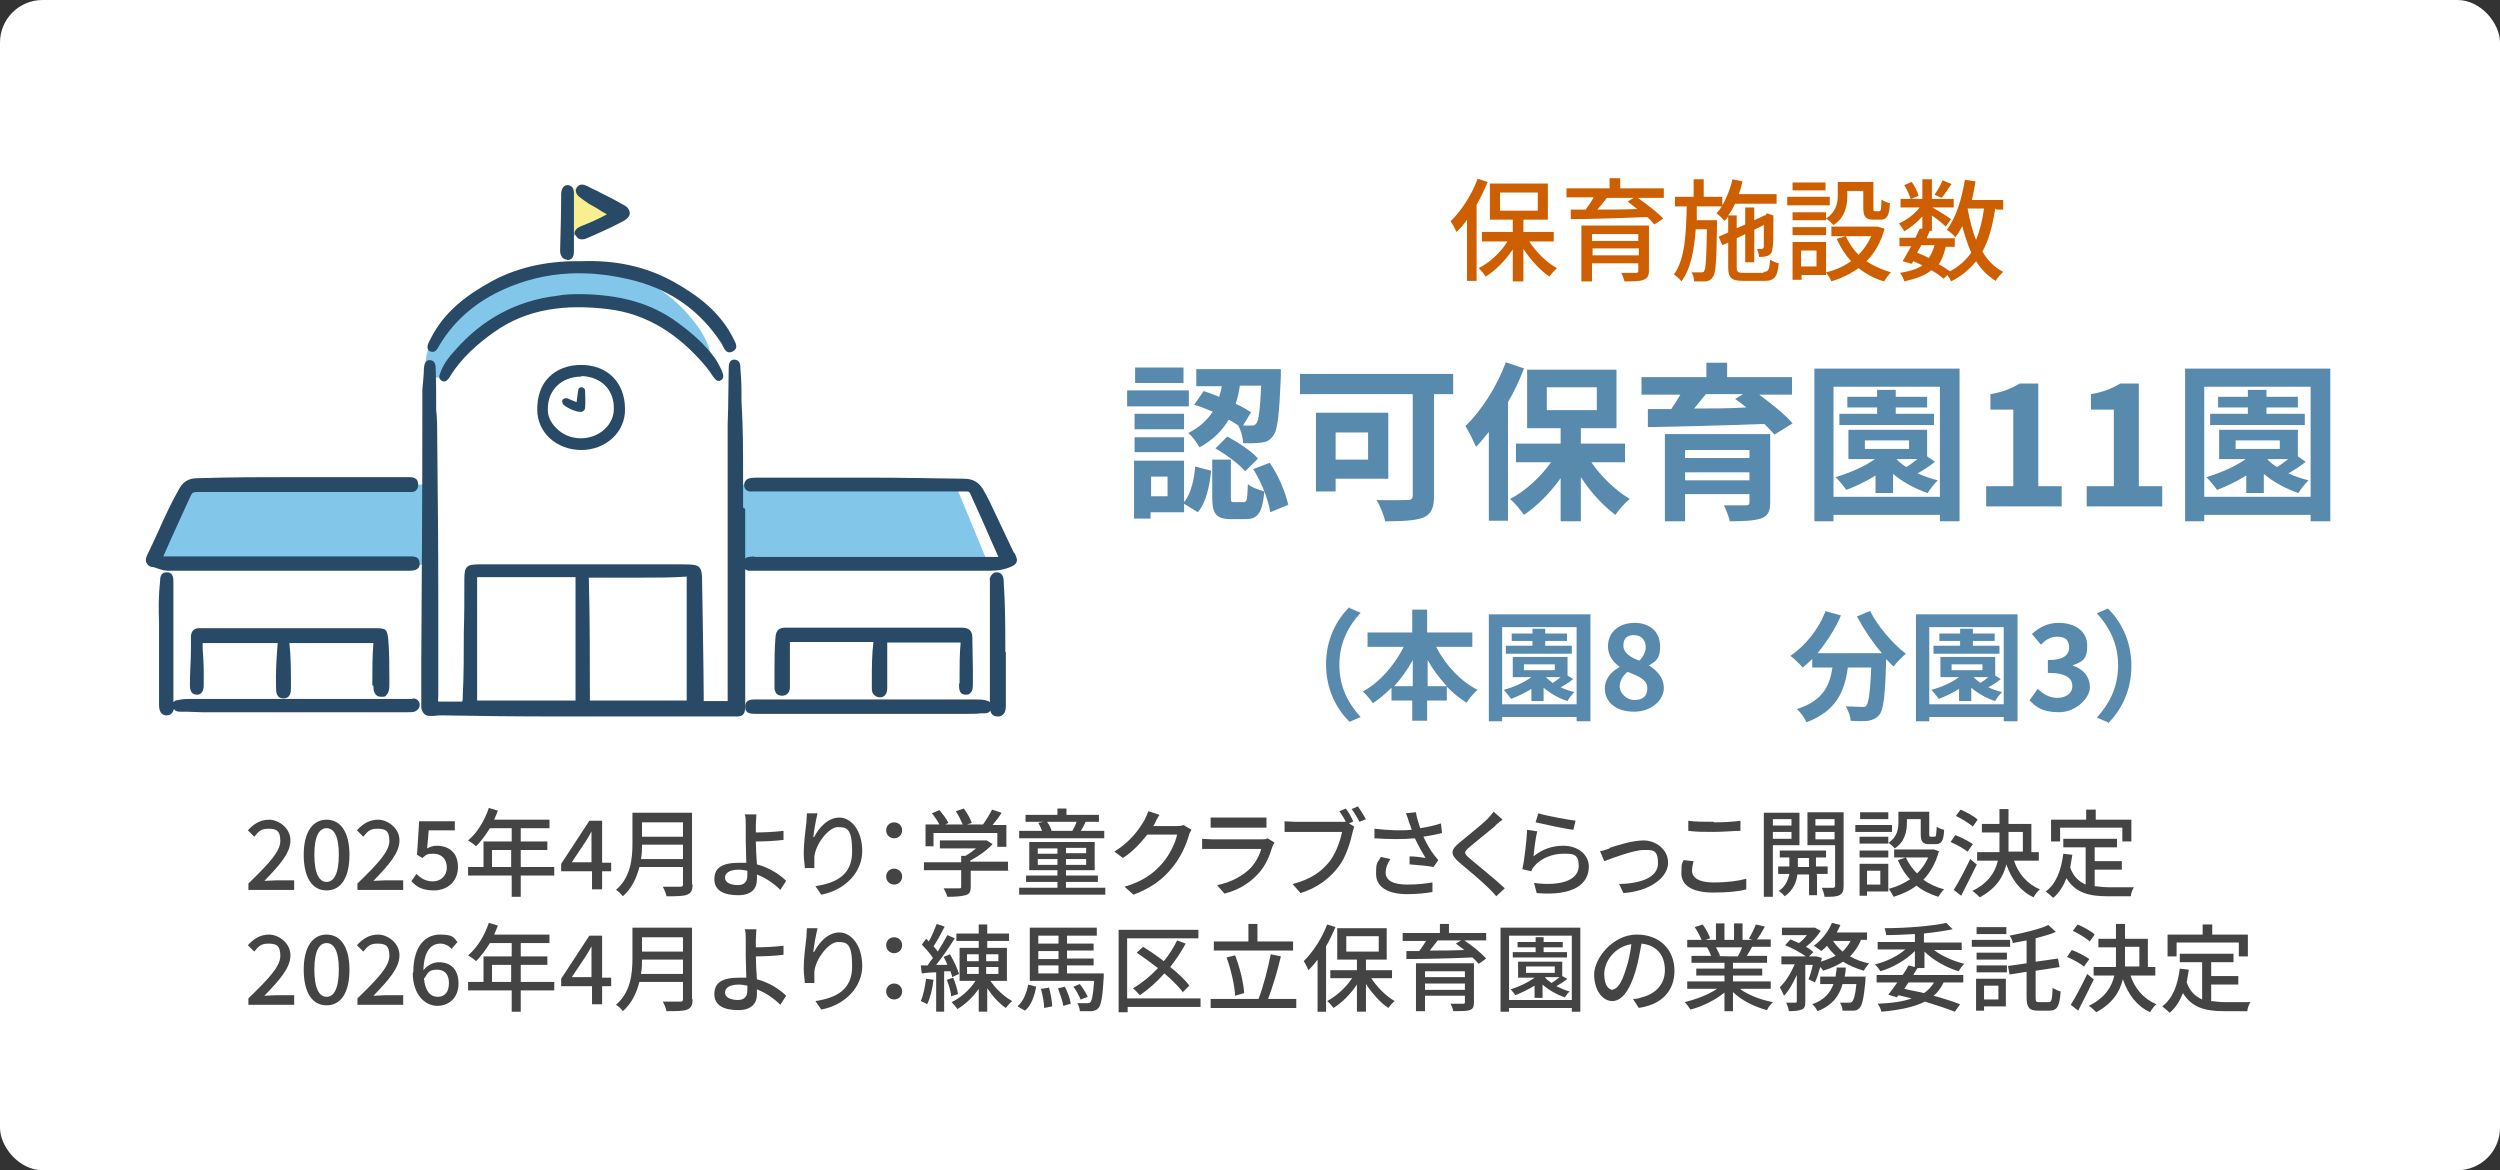 <?xml version="1.0" encoding="UTF-8"?>
<svg xmlns="http://www.w3.org/2000/svg" version="1.1" viewBox="0 0 470 220">
  <rect x="0" y="0" width="470" height="220" fill="#333333" stroke="none"/>
  <defs>
    <style>
      .cls-1 {
        fill: #444;
      }

      .cls-2 {
        fill: #f7ef90;
      }

      .cls-3 {
        isolation: isolate;
      }

      .cls-4 {
        fill: #fff;
      }

      .cls-5 {
        fill: #cd5f00;
      }

      .cls-6 {
        fill: #284a66;
      }

      .cls-7 {
        fill: #588aae;
      }

      .cls-8 {
        fill: #82c7e9;
      }
    </style>
  </defs>
  <!-- Generator: Adobe Illustrator 28.7.1, SVG Export Plug-In . SVG Version: 1.2.0 Build 142)  -->
  <g>
    <g id="parts_data-content-2.svg">
      <rect id="_長方形_593" data-name="長方形_593" class="cls-4" width="470" height="220" rx="8" ry="8"/>
      <g id="_2025年4月より_学童クラブさくらっこ開設決定_2026年4月より_練馬区立保育園の業務委託決定" class="cls-3">
        <g class="cls-3">
          <path class="cls-1" d="M46.8,166c3.7-3.6,5.9-5.9,5.9-7.9s-.8-2.3-2.3-2.3-1.9.7-2.6,1.5l-1.2-1.2c1.1-1.2,2.3-2,4-2s4,1.5,4,3.9-2.1,4.7-4.9,7.6c.7,0,1.5-.1,2.2-.1h3.4v1.8h-8.6v-1.2Z"/>
          <path class="cls-1" d="M57.1,160.7c0-4.3,1.7-6.6,4.3-6.6s4.3,2.3,4.3,6.6-1.6,6.7-4.3,6.7-4.3-2.4-4.3-6.7ZM63.7,160.7c0-3.7-1-5-2.3-5s-2.3,1.3-2.3,5,1,5.1,2.3,5.1,2.3-1.4,2.3-5.1Z"/>
          <path class="cls-1" d="M67.3,166c3.7-3.6,5.9-5.9,5.9-7.9s-.8-2.3-2.3-2.3-1.9.7-2.6,1.5l-1.2-1.2c1.1-1.2,2.3-2,4-2s4,1.5,4,3.9-2.1,4.7-4.9,7.6c.7,0,1.5-.1,2.2-.1h3.4v1.8h-8.6v-1.2Z"/>
          <path class="cls-1" d="M77.3,165.7l1-1.4c.8.8,1.7,1.4,3.1,1.4s2.6-1,2.6-2.6-1-2.6-2.5-2.6-1.4.3-2.1.8l-1-.6.4-6.3h6.7v1.7h-4.9l-.3,3.4c.6-.3,1.1-.5,1.8-.5,2.2,0,4,1.2,4,4s-2.1,4.4-4.5,4.4-3.4-.8-4.3-1.8Z"/>
          <path class="cls-1" d="M104.2,164.6h-6.3v4h-1.7v-4h-8.2v-1.6h2.9v-4.8h5.3v-2.5h-4.1c-.8,1.3-1.7,2.5-2.6,3.4-.3-.3-1-.8-1.5-1.1,1.7-1.4,3.1-3.7,3.9-6.1l1.7.5c-.2.6-.5,1.2-.7,1.7h10.4v1.6h-5.4v2.5h5v1.6h-5v3.2h6.3v1.6ZM96.1,163v-3.2h-3.6v3.2h3.6Z"/>
          <path class="cls-1" d="M111.2,163.8h-5.7v-1.4l5.3-8.1h2.4v7.9h1.7v1.6h-1.7v3.4h-1.9v-3.4ZM111.2,162.2v-3.3c0-.7,0-1.9,0-2.6h0c-.3.6-.7,1.3-1.1,1.9l-2.6,3.9h3.7Z"/>
          <path class="cls-1" d="M130.2,166.3c0,1.1-.3,1.6-1,1.9-.8.3-2,.3-3.9.3-.1-.5-.4-1.3-.7-1.8,1.4,0,2.8,0,3.3,0,.4,0,.5-.1.5-.5v-3.2h-8.2c-.5,2-1.4,4-3.1,5.5-.3-.4-.9-1-1.3-1.2,2.8-2.4,3.1-5.9,3.1-8.8v-5.7h11.2v13.4ZM128.4,161.5v-2.7h-7.7c0,.8,0,1.7-.2,2.7h7.9ZM120.7,154.6v2.7h7.7v-2.7h-7.7Z"/>
          <path class="cls-1" d="M142.1,154.9c0,.5,0,1,0,1.6,1.4,0,3.6-.1,5.2-.3v1.7c-1.5.2-3.7.3-5.2.3,0,1.2.1,2.8.2,4.3,2.3.6,4.3,1.9,5.5,3.1l-1.1,1.7c-1.1-1.1-2.6-2.2-4.4-2.9,0,.4,0,.7,0,1,0,1.5-.9,2.9-3.5,2.9s-4.5-.8-4.5-3,1.5-3.1,4.7-3.1.9,0,1.3,0c0-1.4-.1-3-.1-4.1s0-2.4,0-3.1c0-.8,0-1.5-.2-1.9h2.2c0,.5-.1,1.3-.1,1.9ZM138.7,166.4c1.2,0,1.8-.6,1.8-1.8s0-.5,0-.9c-.5-.1-1.1-.2-1.6-.2-1.7,0-2.6.6-2.6,1.5s1,1.4,2.5,1.4Z"/>
          <path class="cls-1" d="M153.1,157.3c.8-1.6,2.5-3.6,4.7-3.6s4.3,2.4,4.3,6.3-3.1,7.3-7.7,8.2l-1.1-1.6c3.9-.6,6.9-2.1,6.9-6.5s-1-4.6-2.7-4.6-4.2,3.2-4.4,5.6c0,.6,0,1.2,0,2.1h-1.8c0-.6-.2-1.6-.2-2.8,0-1.7.3-4.2.5-5.8,0-.6.1-1.2.1-1.7h2c-.3,1.2-.7,3.4-.8,4.5Z"/>
          <path class="cls-1" d="M166.6,156.1c0-.9.7-1.5,1.5-1.5s1.5.6,1.5,1.5-.7,1.5-1.5,1.5-1.5-.6-1.5-1.5ZM166.6,164.8c0-.9.7-1.5,1.5-1.5s1.5.6,1.5,1.5-.7,1.5-1.5,1.5-1.5-.6-1.5-1.5Z"/>
          <path class="cls-1" d="M189.6,163.7h-7.1v3c0,.9-.2,1.4-1,1.6-.7.2-1.8.3-3.4.3-.1-.5-.5-1.2-.7-1.6,1.3,0,2.5,0,2.9,0,.4,0,.4,0,.4-.4v-3h-7v-1.5h7v-1.2h.8c.7-.4,1.4-.9,2-1.4h-6.8v-1.5h8.8c0,0,1.1.7,1.1.7-1.1,1.2-2.7,2.3-4.2,3.1v.2h7.1v1.5ZM175.6,159.1h-1.6v-4.1h2.6c-.3-.6-.9-1.5-1.4-2.1l1.4-.6c.6.7,1.4,1.7,1.7,2.4l-.6.3h3.3c-.3-.7-.8-1.7-1.3-2.5l1.5-.5c.6.8,1.2,1.9,1.5,2.7l-.9.3h3c.6-.8,1.3-2,1.7-2.8l1.8.6c-.5.8-1.1,1.6-1.7,2.3h2.6v4.1h-1.7v-2.6h-12v2.6Z"/>
          <path class="cls-1" d="M207.8,166.9v1.3h-16.2v-1.3h7.2v-1.1h-5.9v-1.2h5.9v-1h-5.3v-5.3h12.3v5.3h-5.4v1h6v1.2h-6v1.1h7.3ZM207.7,157.6h-16.1v-1.4h4.3c-.2-.5-.4-1-.7-1.5l1-.2h-3.4v-1.3h6v-1.2h1.7v1.2h6.1v1.3h-3.2.7c-.3.7-.6,1.2-.9,1.7h4.4v1.4ZM195.1,160.5h3.7v-1h-3.7v1ZM198.8,162.6v-1.1h-3.7v1.1h3.7ZM196.9,154.6c.4.5.7,1.2.8,1.6h-.2s4.1,0,4.1,0c.3-.5.6-1.1.8-1.7h-5.5ZM204.2,159.4h-3.8v1h3.8v-1ZM204.2,161.5h-3.8v1.1h3.8v-1.1Z"/>
          <path class="cls-1" d="M217.1,154.8c0,.1-.2.3-.3.5h4.3c.5,0,1,0,1.4-.2l1.5.9c-.2.3-.4.7-.5,1.1-.5,1.7-1.5,4.1-3.2,6.1-1.7,2.1-3.8,3.7-7.2,5l-1.7-1.5c3.5-1,5.6-2.6,7.2-4.5,1.3-1.5,2.4-3.8,2.7-5.3h-5.6c-1.2,1.5-2.7,3.2-4.6,4.4l-1.6-1.2c3.1-1.9,4.8-4.4,5.7-6,.2-.4.5-1.1.7-1.6l2.1.7c-.4.5-.7,1.2-.9,1.6Z"/>
          <path class="cls-1" d="M239.2,159.2c-.5,1.7-1.3,3.6-2.6,5-1.9,2.1-4.1,3.2-6.4,3.8l-1.4-1.6c2.6-.5,4.8-1.7,6.3-3.2,1-1.1,1.7-2.4,2-3.6h-9.2c-.4,0-1.2,0-1.9,0v-1.9c.7,0,1.4.1,1.9.1h9.2c.5,0,.9,0,1.2-.2l1.3.8c-.1.2-.3.5-.3.6ZM229.3,153.7h7c.6,0,1.3,0,1.8,0v1.9c-.5,0-1.2,0-1.8,0h-7c-.6,0-1.2,0-1.7,0v-1.9c.5,0,1.1,0,1.7,0Z"/>
          <path class="cls-1" d="M254.3,154.5l-.7.3,1,.6c-.1.3-.2.7-.3,1-.4,1.8-1.2,4.7-2.7,6.6-1.6,2.1-3.9,3.9-7.1,4.9l-1.5-1.7c3.5-.9,5.5-2.4,7-4.3,1.2-1.6,2-3.9,2.3-5.5h-8.9c-.8,0-1.5,0-1.9,0v-2c.5,0,1.4.1,2,.1h8.7c.2,0,.5,0,.8,0-.3-.7-.8-1.4-1.2-2l1.2-.5c.5.6,1.1,1.7,1.4,2.4ZM256.8,154l-1.2.5c-.4-.7-1-1.8-1.5-2.4l1.2-.5c.4.6,1.1,1.7,1.5,2.4Z"/>
          <path class="cls-1" d="M264.3,152.9l1.9-.2c.1.9.5,2,.8,3,1.3-.2,2.7-.5,3.9-.9l.2,1.8c-1,.3-2.3.5-3.5.7.6,1.3,1.3,2.5,1.9,3.3.3.4.6.7.9,1.1l-.9,1.3c-.9-.2-3.2-.4-4.5-.5v-1.5c1.1,0,2.4.2,3,.3-.6-1-1.4-2.4-2-3.7-2.2.2-4.7.2-7.6,0v-1.8c2.6.3,5.1.4,7,.2-.2-.6-.3-1-.5-1.4-.1-.4-.3-1-.5-1.5ZM260.5,164c0,1.6,1.5,2.3,4.1,2.3,1.9,0,3.5-.2,4.7-.4v1.8c-1.2.2-2.7.4-4.8.4-3.5,0-5.8-1.3-5.8-3.8s.3-2,.9-3.2l1.8.4c-.6.9-.9,1.7-.9,2.5Z"/>
          <path class="cls-1" d="M281.2,155.2c-1.2,1-3.7,3-5,4.1-1,.9-1,1.1,0,2,1.5,1.3,4.8,3.9,6.7,5.7l-1.6,1.5c-.4-.5-.9-1-1.4-1.5-1.2-1.2-3.9-3.5-5.6-4.9-1.7-1.5-1.6-2.3.1-3.7,1.4-1.2,4-3.2,5.2-4.4.4-.4.9-1,1.2-1.4l1.7,1.5c-.5.3-1,.8-1.4,1.1Z"/>
          <path class="cls-1" d="M288.3,161c1.7-1.4,3.6-2,5.6-2,2.9,0,4.8,1.8,4.8,3.9,0,3.2-2.7,5.6-9.8,5l-.5-1.9c5.6.7,8.4-.8,8.4-3.2s-1.2-2.3-3-2.3-4.1.8-5.3,2.3c-.3.3-.5.6-.6,1l-1.7-.4c.4-1.7.8-5.4.9-7.4l1.9.3c-.3,1.1-.6,3.6-.7,4.7ZM296.2,154.3l-.4,1.7c-1.8-.2-5.7-1.1-7.1-1.4l.5-1.7c1.6.5,5.5,1.2,7.1,1.4Z"/>
          <path class="cls-1" d="M302.6,159.4c1.2-.4,4.2-1.4,6.4-1.4s4.6,1.6,4.6,4.2-3.1,5.3-8.4,5.7l-.8-1.7c4-.1,7.3-1.2,7.3-3.9s-1.1-2.5-2.8-2.5-6,1.6-7.3,2.1l-.8-1.9c.5,0,1.2-.3,1.8-.5Z"/>
          <path class="cls-1" d="M318.1,163.7c0,1.3,1.3,2.2,4,2.2s4.8-.3,6.2-.7v2c-1.4.4-3.6.6-6.2.6-3.9,0-6-1.3-6-3.6s.2-1.8.4-2.5l1.9.2c-.2.7-.3,1.3-.3,1.9ZM322.2,154.6c1.7,0,3.7-.1,5-.3v1.9c-1.2,0-3.3.2-5,.2s-3.4,0-4.8-.2v-1.9c1.3.2,3,.2,4.8.2Z"/>
          <path class="cls-1" d="M333.3,158.9v9.7h-1.7v-15.8h6.7v6.1h-5ZM333.3,154v1.2h3.5v-1.2h-3.5ZM336.8,157.7v-1.3h-3.5v1.3h3.5ZM341.6,164.4v3.9h-1.5v-3.9h-2.2c-.1,1.2-.7,3-2.4,4.1-.2-.3-.7-.8-1.1-1,1.3-.8,1.8-2.2,2-3.2h-2.1v-1.4h2.1v-1.7h-1.8v-1.3h8.7v1.3h-1.9v1.7h2.2v1.4h-2.2ZM340.1,163v-1.7h-2.1v1.7h2.1ZM346.6,166.6c0,.9-.2,1.4-.8,1.7-.6.3-1.5.3-2.8.3,0-.5-.3-1.2-.5-1.7.9,0,1.8,0,2.1,0,.3,0,.4-.1.4-.4v-7.6h-5.2v-6.2h6.8v13.8ZM341.3,154v1.2h3.6v-1.2h-3.6ZM344.9,157.8v-1.4h-3.6v1.4h3.6Z"/>
          <path class="cls-1" d="M355.7,156.4h-6.9v-1.3h6.9v1.3ZM355,167.6h-4v.8h-1.4v-6h5.4v5.3ZM355,158.5c1.6-1.1,1.9-2.5,1.9-3.8v-2.1h5.8v4.2c0,.4,0,.5.3.5h.7c.3,0,.3-.2.4-1.9.3.3,1,.5,1.4.6-.1,2.1-.5,2.7-1.6,2.7h-1.2c-1.2,0-1.6-.4-1.6-1.9v-2.8h-2.6v.7c0,1.6-.4,3.6-2.3,4.8-.2-.3-.8-.8-1.2-1.1v.2h-5.4v-1.3h5.4v1ZM349.6,159.9h5.4v1.3h-5.4v-1.3ZM355,154h-5.3v-1.3h5.3v1.3ZM351,163.7v2.6h2.5v-2.6h-2.5ZM364.5,160.1c-.6,2.2-1.6,3.9-2.9,5.3,1.1.8,2.4,1.4,3.9,1.8-.4.3-.8,1-1.1,1.4-1.6-.5-3-1.2-4.1-2.1-1.3,1-2.7,1.6-4.3,2.1-.2-.4-.6-1.1-.9-1.5,1.5-.4,2.8-1,4-1.8-1-1-1.7-2.2-2.3-3.6l1.5-.5c.5,1.1,1.2,2.1,2.1,3,.9-.8,1.6-1.9,2.1-3h-6.4v-1.5h7.5c0,0,1.1.4,1.1.4Z"/>
          <path class="cls-1" d="M370,160.2c-.7-.6-2.1-1.4-3.3-1.9l.9-1.3c1.1.4,2.6,1.2,3.3,1.7l-1,1.4ZM371.6,162.6c-.9,1.9-2,4-2.9,5.8l-1.4-1.1c.9-1.4,2.1-3.7,3.1-5.8l1.3,1.1ZM370.9,155.4c-.7-.6-2.1-1.5-3.2-2l.9-1.2c1.1.5,2.5,1.2,3.2,1.9l-1,1.4ZM378.6,161.7c.8,2.5,2.5,4.5,4.9,5.5-.4.3-.9,1-1.2,1.5-2.5-1.2-4.1-3.3-5.1-6.2-.6,2.4-1.9,4.5-5,6.2-.3-.3-.9-.9-1.4-1.2,3-1.5,4.3-3.5,4.8-5.7h-3.9v-1.6h4.2c0-.6,0-1.3,0-1.9v-1.8h-3.3v-1.6h3.3v-2.8h1.7v2.8h4.3v5.3h1.4v1.6h-4.7ZM377.6,158.2c0,.6,0,1.3,0,1.9h2.7v-3.7h-2.7v1.8Z"/>
          <path class="cls-1" d="M393.9,166.6c.8.1,1.6.2,2.5.2s3.8,0,4.8,0c-.3.4-.6,1.2-.6,1.7h-4.3c-3.5,0-6.1-.6-7.8-3.4-.6,1.5-1.4,2.8-2.5,3.7-.3-.3-1-.9-1.4-1.2,2-1.5,2.9-4,3.3-7.1l1.7.2c-.1.8-.3,1.6-.4,2.4.6,1.7,1.6,2.6,2.9,3.2v-7h-4.2v-1.6h10.1v1.6h-4.2v2.6h5.1v1.6h-5.1v3.2ZM387.2,158.2h-1.6v-4.1h6.6v-1.9h1.8v1.9h6.7v4.1h-1.7v-2.6h-11.7v2.6Z"/>
        </g>
        <g class="cls-3">
          <path class="cls-1" d="M46.8,187.6c3.7-3.6,5.9-5.9,5.9-7.9s-.8-2.3-2.3-2.3-1.9.7-2.6,1.5l-1.2-1.2c1.1-1.2,2.3-2,4-2s4,1.5,4,3.9-2.1,4.7-4.9,7.6c.7,0,1.5-.1,2.2-.1h3.4v1.8h-8.6v-1.2Z"/>
          <path class="cls-1" d="M57.1,182.3c0-4.3,1.7-6.6,4.3-6.6s4.3,2.3,4.3,6.6-1.6,6.7-4.3,6.7-4.3-2.4-4.3-6.7ZM63.7,182.3c0-3.7-1-5-2.3-5s-2.3,1.3-2.3,5,1,5.1,2.3,5.1,2.3-1.4,2.3-5.1Z"/>
          <path class="cls-1" d="M67.3,187.6c3.7-3.6,5.9-5.9,5.9-7.9s-.8-2.3-2.3-2.3-1.9.7-2.6,1.5l-1.2-1.2c1.1-1.2,2.3-2,4-2s4,1.5,4,3.9-2.1,4.7-4.9,7.6c.7,0,1.5-.1,2.2-.1h3.4v1.8h-8.6v-1.2Z"/>
          <path class="cls-1" d="M77.7,182.8c0-5.1,2.4-7.1,5-7.1s2.6.6,3.3,1.4l-1.1,1.3c-.5-.6-1.3-1-2.1-1-1.7,0-3.1,1.3-3.2,5,.8-1,1.9-1.5,2.9-1.5,2.2,0,3.7,1.3,3.7,4s-1.8,4.2-4,4.2-4.6-2-4.6-6.2ZM79.7,183.9c.2,2.4,1.2,3.5,2.6,3.5s2.1-1,2.1-2.6-.8-2.5-2.2-2.5-1.7.4-2.4,1.6Z"/>
          <path class="cls-1" d="M104.2,186.2h-6.3v4h-1.7v-4h-8.2v-1.6h2.9v-4.8h5.3v-2.5h-4.1c-.8,1.3-1.7,2.5-2.6,3.4-.3-.3-1-.8-1.5-1.1,1.7-1.4,3.1-3.7,3.9-6.1l1.7.5c-.2.6-.5,1.2-.7,1.7h10.4v1.6h-5.4v2.5h5v1.6h-5v3.2h6.3v1.6ZM96.1,184.6v-3.2h-3.6v3.2h3.6Z"/>
          <path class="cls-1" d="M111.2,185.4h-5.7v-1.4l5.3-8.1h2.4v7.9h1.7v1.6h-1.7v3.4h-1.9v-3.4ZM111.2,183.8v-3.3c0-.7,0-1.9,0-2.6h0c-.3.6-.7,1.3-1.1,1.9l-2.6,3.9h3.7Z"/>
          <path class="cls-1" d="M130.2,187.9c0,1.1-.3,1.6-1,1.9-.8.3-2,.3-3.9.3-.1-.5-.4-1.3-.7-1.8,1.4,0,2.8,0,3.3,0,.4,0,.5-.1.5-.5v-3.2h-8.2c-.5,2-1.4,4-3.1,5.5-.3-.4-.9-1-1.3-1.2,2.8-2.4,3.1-5.9,3.1-8.8v-5.7h11.2v13.4ZM128.4,183.1v-2.7h-7.7c0,.8,0,1.7-.2,2.7h7.9ZM120.7,176.2v2.7h7.7v-2.7h-7.7Z"/>
          <path class="cls-1" d="M142.1,176.5c0,.5,0,1,0,1.6,1.4,0,3.6-.1,5.2-.3v1.7c-1.5.2-3.7.3-5.2.3,0,1.2.1,2.8.2,4.3,2.3.6,4.3,1.9,5.5,3.1l-1.1,1.7c-1.1-1.1-2.6-2.2-4.4-2.9,0,.4,0,.7,0,1,0,1.5-.9,2.9-3.5,2.9s-4.5-.8-4.5-3,1.5-3.1,4.7-3.1.9,0,1.3,0c0-1.4-.1-3-.1-4.1s0-2.4,0-3.1c0-.8,0-1.5-.2-1.9h2.2c0,.5-.1,1.3-.1,1.9ZM138.7,188c1.2,0,1.8-.6,1.8-1.8s0-.5,0-.9c-.5-.1-1.1-.2-1.6-.2-1.7,0-2.6.6-2.6,1.5s1,1.4,2.5,1.4Z"/>
          <path class="cls-1" d="M153.1,178.9c.8-1.6,2.5-3.6,4.7-3.6s4.3,2.4,4.3,6.3-3.1,7.3-7.7,8.2l-1.1-1.6c3.9-.6,6.9-2.1,6.9-6.5s-1-4.6-2.7-4.6-4.2,3.2-4.4,5.6c0,.6,0,1.2,0,2.1h-1.8c0-.6-.2-1.6-.2-2.8,0-1.7.3-4.2.5-5.8,0-.6.1-1.2.1-1.7h2c-.3,1.2-.7,3.4-.8,4.5Z"/>
          <path class="cls-1" d="M166.6,177.7c0-.9.7-1.5,1.5-1.5s1.5.6,1.5,1.5-.7,1.5-1.5,1.5-1.5-.6-1.5-1.5ZM166.6,186.4c0-.9.7-1.5,1.5-1.5s1.5.6,1.5,1.5-.7,1.5-1.5,1.5-1.5-.6-1.5-1.5Z"/>
          <path class="cls-1" d="M175.5,184.2c-.2,1.7-.6,3.4-1.2,4.6-.3-.2-.9-.5-1.2-.6.5-1.1.8-2.7,1-4.2l1.4.2ZM178.6,179.4c.7,1.2,1.4,2.7,1.7,3.7l-1.3.6c0-.3-.2-.7-.3-1.1h-1.2v7.6h-1.5v-7.4c-1,0-1.9.1-2.7.2l-.2-1.5h1.3c.3-.5.6-.9,1-1.4-.5-.8-1.4-1.8-2.1-2.5l.8-1.1c.2.1.3.3.5.5.6-1,1.1-2.3,1.5-3.3l1.5.5c-.6,1.2-1.4,2.7-2.1,3.7.3.3.6.7.8,1,.7-1.1,1.3-2.2,1.8-3.1l1.4.6c-1,1.6-2.3,3.5-3.5,5h2.1c-.2-.6-.5-1.1-.7-1.5l1.2-.5ZM178.8,187.3c0-.8-.4-2.1-.8-3.1l1.2-.4c.4,1,.8,2.2.9,3.1l-1.3.4ZM186.2,184.4c1,1.5,2.6,3,4.1,3.8-.4.3-.9.9-1.2,1.3-1.2-.8-2.5-2.2-3.5-3.7v4.4h-1.6v-4.3c-1.1,1.6-2.5,2.9-4,3.8-.3-.4-.8-1-1.1-1.3,1.7-.8,3.4-2.3,4.5-4h-3v-6.2h3.6v-1.3h-4.2v-1.4h4.2v-1.7h1.6v1.7h4.1v1.4h-4.1v1.3h3.7v6.2h-3.1ZM181.8,180.7h2.2v-1.3h-2.2v1.3ZM181.8,183.1h2.2v-1.3h-2.2v1.3ZM187.7,179.4h-2.3v1.3h2.3v-1.3ZM187.7,181.8h-2.3v1.3h2.3v-1.3Z"/>
          <path class="cls-1" d="M191.3,189.2c1.1-1,1.7-2.5,2-4.1l1.5.4c-.3,1.7-.9,3.5-2.1,4.5l-1.4-.8ZM207.5,183s0,.5,0,.7c-.2,3.7-.5,5.3-1,5.8-.3.4-.7.5-1.2.6-.5,0-1.4,0-2.3,0,0-.5-.2-1.1-.5-1.5.8,0,1.6,0,1.9,0s.4,0,.6-.2c.3-.3.5-1.4.7-4h-12.1v-10h12.6v1.5h-5.6v1.5h5v1.3h-5v1.5h5v1.3h-5v1.5h6.8ZM195.2,175.9v1.5h3.8v-1.5h-3.8ZM199,178.8h-3.8v1.5h3.8v-1.5ZM195.2,183h3.8v-1.5h-3.8v1.5ZM197.2,185.6c.3,1.1.6,2.6.6,3.6l-1.5.3c0-1-.3-2.5-.6-3.6l1.4-.2ZM200.2,185.5c.5,1,1,2.3,1.1,3.2l-1.4.4c-.1-.8-.6-2.2-1-3.3l1.3-.3ZM203.2,188c-.3-.7-.8-1.7-1.4-2.5l1.2-.5c.6.7,1.2,1.8,1.5,2.4l-1.3.5Z"/>
          <path class="cls-1" d="M225.8,189.3h-13.8v1h-1.7v-15.5h15v1.6h-13.4v11.3h13.8v1.6ZM222.3,186.4c-.8-1-2-2.2-3.4-3.4-1.4,1.6-3,3-4.6,4.1-.3-.3-.9-1-1.3-1.3,1.7-1,3.3-2.3,4.7-3.8-1.3-1-2.7-2-4-2.9l1.2-1.1c1.3.8,2.6,1.7,3.9,2.7,1-1.2,1.8-2.5,2.5-3.9l1.6.6c-.8,1.5-1.8,3-2.9,4.4,1.5,1.2,2.8,2.4,3.6,3.5l-1.3,1.3Z"/>
          <path class="cls-1" d="M243.7,187.8v1.7h-16.1v-1.7h9c.9-2.3,1.8-5.8,2.3-8.4l1.9.4c-.6,2.7-1.6,5.9-2.4,8h5.3ZM243.2,178.7h-15v-1.7h6.5v-3.3h1.7v3.3h6.7v1.7ZM232.2,187.1c-.1-1.9-.8-4.9-1.6-7.1l1.6-.4c.9,2.3,1.6,5.2,1.7,7.1l-1.7.5Z"/>
          <path class="cls-1" d="M251.1,174.2c-.5,1.2-1.1,2.5-1.8,3.7v12.3h-1.6v-9.8c-.5.7-1.1,1.4-1.7,2-.2-.4-.6-1.3-.9-1.7,1.7-1.7,3.4-4.2,4.4-6.9l1.6.5ZM257.8,183.9c1.1,1.7,2.8,3.4,4.4,4.3-.4.3-.9.9-1.2,1.3-1.5-1-3-2.7-4.2-4.5v5.2h-1.7v-5.1c-1.2,1.8-2.8,3.4-4.4,4.4-.3-.4-.8-1-1.2-1.3,1.7-.9,3.5-2.5,4.7-4.3h-4.1v-1.5h5v-2h-3.7v-5.9h9.3v5.9h-3.9v2h4.9v1.5h-4ZM253.1,178.9h6.1v-2.9h-6.1v2.9Z"/>
          <path class="cls-1" d="M279.5,176.8h-4.2c1.5,1,3.2,2.4,4.1,3.4l-1.4,1c-.3-.3-.7-.8-1.2-1.2-4.5.2-9.2.3-12.4.3v-1.5c.7,0,1.5,0,2.4,0,.5-.6.9-1.3,1.3-1.9h-4.4v-1.5h7v-1.7h1.7v1.7h7v1.5ZM277.1,188.5c0,.8-.2,1.2-.8,1.4-.6.2-1.6.2-3.1.2,0-.4-.3-1-.5-1.4,1,0,2.1,0,2.3,0,.3,0,.4,0,.4-.3v-1.2h-7.5v2.9h-1.7v-9h10.9v7.3ZM267.9,182.6v1.1h7.5v-1.1h-7.5ZM275.4,186.1v-1.2h-7.5v1.2h7.5ZM270.3,176.8c-.5.6-1,1.3-1.5,1.9,2,0,4.2,0,6.5-.1-.5-.4-1.1-.8-1.6-1.2l1-.6h-4.3Z"/>
          <path class="cls-1" d="M297.1,174.4v15.8h-1.6v-.7h-11.8v.7h-1.6v-15.8h15ZM295.5,188v-12.1h-11.8v12.1h11.8ZM294.7,184c-.6.5-1.4,1-2.1,1.4.8.4,1.7.8,2.5,1-.3.2-.7.8-.9,1.1-1.5-.5-3.1-1.4-4.2-2.4v2.5h-1.5v-2.3c-1.1.7-2.4,1.3-3.6,1.8-.2-.3-.6-.8-.9-1.1,1.6-.5,3.3-1.3,4.5-2.2h-3.1v-3h8.3v2.7l.9.5ZM294.7,180h-10.3v-1h4.3v-.9h-3.4v-1h3.4v-.9h1.5v.9h3.6v1h-3.6v.9h4.4v1ZM286.9,182.9h5.4v-1.2h-5.4v1.2ZM290.5,183.8c.3.4.8.7,1.2,1,.5-.3,1-.7,1.5-1.1h-2.7Z"/>
          <path class="cls-1" d="M308.1,189.5l-1.1-1.7c.6,0,1.2-.1,1.6-.3,2.3-.5,4.4-2.2,4.4-5.1s-1.6-4.7-4.4-5c-.3,1.6-.6,3.4-1.1,5.1-1.1,3.7-2.6,5.7-4.4,5.7s-3.4-2-3.4-5,3.5-7.5,8-7.5,7.1,3,7.1,6.8-2.4,6.4-6.8,7ZM303.2,186c.8,0,1.7-1.2,2.5-3.9.5-1.4.8-3.1,1-4.6-3.2.5-5.1,3.3-5.1,5.6s.9,3,1.7,3Z"/>
          <path class="cls-1" d="M327.2,186c1.6,1.1,3.9,2,6.1,2.4-.4.4-.9,1-1.1,1.5-2.3-.6-4.8-1.8-6.4-3.4v3.6h-1.6v-3.5c-1.7,1.4-4.1,2.6-6.4,3.2-.3-.4-.7-1.1-1.1-1.4,2.1-.5,4.5-1.4,6.1-2.5h-5.6v-1.4h7v-1.1h-5.3v-1.3h5.3v-1.1h-6.2v-1.3h3.7c-.2-.5-.5-1.2-.8-1.6h.4c0,0-4.1,0-4.1,0v-1.4h2.7c-.3-.7-.8-1.7-1.3-2.4l1.5-.5c.6.8,1.2,1.9,1.4,2.6l-.9.3h2v-3.1h1.6v3.1h1.8v-3.1h1.6v3.1h1.9l-.7-.2c.4-.7,1-1.9,1.3-2.7l1.7.4c-.5.9-1,1.8-1.5,2.4h2.6v1.4h-3.5c-.3.6-.7,1.2-1,1.7h3.8v1.3h-6.4v1.1h5.5v1.3h-5.5v1.1h7.1v1.4h-5.6ZM322.6,178.1c.3.5.6,1.2.8,1.6h-.5c0,.1,3.8.1,3.8.1.3-.5.6-1.1.8-1.7h-4.8Z"/>
          <path class="cls-1" d="M349.8,176.9c-.5,1.1-1.2,2.1-2,2.9,1.1.6,2.3,1.1,3.6,1.3-.3.3-.8,1-1,1.4-1.4-.4-2.8-1-3.9-1.7-1.1.7-2.4,1.3-3.8,1.7,0-.2-.3-.5-.5-.7-.3,1.1-.6,2.1-1,2.9l-1.2-.6c.3-.7.6-1.7.8-2.7h-1.4v6.9c0,.8-.1,1.3-.7,1.5-.5.2-1.3.3-2.4.3,0-.5-.3-1.1-.5-1.6.7,0,1.4,0,1.7,0,.2,0,.3,0,.3-.3v-4.9c-.7,1.5-1.5,3-2.4,3.9-.2-.5-.6-1.2-.8-1.6,1.1-1,2.1-2.7,2.8-4.3h-2.5v-1.5h4.6c-1-.7-2.6-1.6-3.9-2.1l1-1.1c.5.2,1.1.5,1.6.7.6-.4,1.1-1,1.5-1.5h-4.7v-1.4h6.2c0,0,1.1.6,1.1.6-.7,1.1-1.7,2.2-2.8,3,.6.3,1.1.7,1.4,1l-.8.8h1.4c0,0,1,.3,1,.3,0,.2-.1.5-.2.7,1-.3,1.9-.7,2.8-1.1-.6-.6-1.2-1.2-1.6-1.9-.4.4-.7.7-1.1,1-.3-.3-1-.7-1.4-1,1.4-1,2.7-2.6,3.4-4.3l1.6.4c-.2.5-.5,1-.7,1.4h5.7v1.4h-1.2ZM350.7,183.7s0,.4,0,.7c-.3,3.2-.6,4.6-1.1,5.1-.4.4-.7.5-1.2.5-.5,0-1.2,0-2,0,0-.5-.2-1.1-.5-1.5.7,0,1.4,0,1.7,0s.4,0,.6-.2c.3-.3.6-1.2.8-3.3h-2.6c-.6,2.2-1.9,4-4.7,5.1-.2-.4-.6-1-1-1.3,2.3-.8,3.4-2.2,4-3.8h-2.5v-1.4h2.9c0-.6.2-1.1.2-1.7h1.7c0,.6-.1,1.2-.2,1.7h4.1ZM344.6,176.9c.5.7,1.1,1.4,1.8,2,.6-.6,1.1-1.2,1.5-2h-3.3Z"/>
          <path class="cls-1" d="M360.5,182c-.3.4-.5.8-.8,1.3h9.4v1.4h-3.7c-.5,1-1.1,1.9-1.9,2.5,1.9.5,3.7,1.1,5,1.6l-1,1.4c-1.5-.6-3.4-1.2-5.6-1.9-2,1-4.7,1.6-8.2,1.9-.1-.5-.4-1.1-.7-1.5,2.6-.1,4.8-.4,6.4-1-.8-.2-1.7-.4-2.5-.6l-.3.4-1.6-.5c.5-.6,1.1-1.5,1.7-2.3h-3.9v-1.4h4.9c.4-.6.8-1.2,1.1-1.8l1.2.3v-3c-1.7,1.7-4.1,3.1-6.5,3.8-.2-.4-.7-1-1-1.3,2.1-.5,4.2-1.5,5.7-2.8h-5.2v-1.4h7v-1.5c-1.8.1-3.7.2-5.4.2,0-.3-.2-1-.3-1.3,4.1,0,8.9-.4,11.6-1l1.2,1.2c-1.5.3-3.4.6-5.4.8v1.7h7.1v1.4h-5.2c1.5,1.2,3.7,2.1,5.7,2.6-.4.3-.8,1-1.1,1.4-2.3-.7-4.8-2.1-6.4-3.7v3.1h-1.3ZM358.8,184.7c-.3.4-.5.8-.8,1.2,1.2.3,2.5.5,3.7.8.8-.5,1.4-1.2,1.9-2h-4.8Z"/>
          <path class="cls-1" d="M377.9,178h-7.2v-1.3h7.2v1.3ZM377.2,189.2h-4.2v.8h-1.5v-6h5.6v5.3ZM371.6,179.1h5.7v1.3h-5.7v-1.3ZM371.6,181.5h5.7v1.3h-5.7v-1.3ZM377.2,175.6h-5.6v-1.3h5.6v1.3ZM373,185.3v2.6h2.7v-2.6h-2.7ZM385.2,188.4c.5,0,.6-.5.7-2.7.4.3,1.1.6,1.5.7-.2,2.7-.6,3.6-2.1,3.6h-2.2c-1.6,0-2.1-.6-2.1-2.5v-4.8l-3.2.5-.3-1.6,3.5-.5v-4.3c-.9.2-1.8.3-2.6.5,0-.4-.3-1-.6-1.4,2.6-.5,5.6-1.2,7.3-2l1.4,1.3c-1.1.5-2.4.8-3.8,1.2v4.4l4.2-.6.3,1.6-4.5.7v5c0,.8.1.9.6.9h1.8Z"/>
          <path class="cls-1" d="M391.9,181.8c-.7-.6-2.1-1.4-3.3-1.9l.9-1.3c1.1.4,2.6,1.2,3.3,1.7l-1,1.4ZM393.6,184.2c-.9,1.9-2,4-2.9,5.8l-1.4-1.1c.9-1.4,2.1-3.7,3.1-5.8l1.3,1.1ZM392.9,177c-.7-.6-2.1-1.5-3.2-2l.9-1.2c1.1.5,2.5,1.2,3.2,1.9l-1,1.4ZM400.5,183.3c.8,2.5,2.5,4.5,4.9,5.5-.4.3-.9,1-1.2,1.5-2.5-1.2-4.1-3.3-5.1-6.2-.6,2.4-1.9,4.5-5,6.2-.3-.3-.9-.9-1.4-1.2,3-1.5,4.3-3.5,4.8-5.7h-3.9v-1.6h4.2c0-.6,0-1.3,0-1.9v-1.8h-3.3v-1.6h3.3v-2.8h1.7v2.8h4.3v5.3h1.4v1.6h-4.7ZM399.5,179.8c0,.6,0,1.3,0,1.9h2.7v-3.7h-2.7v1.8Z"/>
          <path class="cls-1" d="M415.8,188.2c.8.1,1.6.2,2.5.2s3.8,0,4.8,0c-.3.4-.6,1.2-.6,1.7h-4.3c-3.5,0-6.1-.6-7.8-3.4-.6,1.5-1.4,2.8-2.5,3.7-.3-.3-1-.9-1.4-1.2,2-1.5,2.9-4,3.3-7.1l1.7.2c-.1.8-.3,1.6-.4,2.4.6,1.7,1.6,2.6,2.9,3.2v-7h-4.2v-1.6h10.1v1.6h-4.2v2.6h5.1v1.6h-5.1v3.2ZM409.1,179.8h-1.6v-4.1h6.6v-1.9h1.8v1.9h6.7v4.1h-1.7v-2.6h-11.7v2.6Z"/>
        </g>
      </g>
      <g class="cls-3">
        <path class="cls-5" d="M279.7,34.2c-.6,1.4-1.3,2.9-2.1,4.3v14.3h-1.8v-11.5c-.6.9-1.3,1.7-2,2.3-.2-.5-.7-1.5-1.1-2,2-1.9,4-5,5.1-8l1.8.6ZM287.5,45.4c1.3,2,3.3,4,5.2,5-.4.4-1.1,1.1-1.4,1.6-1.8-1.2-3.5-3.1-4.9-5.2v6.1h-2v-6c-1.4,2.1-3.3,4-5.1,5.1-.3-.5-.9-1.2-1.3-1.6,2-1,4.1-2.9,5.4-5h-4.8v-1.8h5.8v-2.3h-4.3v-6.8h10.9v6.8h-4.6v2.3h5.7v1.8h-4.6ZM282,39.6h7.1v-3.4h-7.1v3.4Z"/>
        <path class="cls-5" d="M312.8,37.2h-4.9c1.7,1.2,3.8,2.8,4.8,3.9l-1.7,1.1c-.3-.4-.8-.9-1.3-1.4-5.2.2-10.8.4-14.4.4v-1.8c.8,0,1.8,0,2.8,0,.5-.7,1.1-1.5,1.5-2.3h-5.1v-1.7h8.1v-1.9h2v1.9h8.2v1.7ZM310,50.9c0,1-.3,1.4-1,1.7-.8.3-1.9.3-3.6.3-.1-.5-.4-1.2-.6-1.6,1.1,0,2.4,0,2.7,0,.4,0,.5-.1.5-.4v-1.4h-8.7v3.4h-2v-10.5h12.7v8.5ZM299.3,44v1.3h8.7v-1.3h-8.7ZM308.1,48v-1.3h-8.7v1.3h8.7ZM302.1,37.2c-.6.8-1.2,1.5-1.8,2.2,2.3,0,4.9,0,7.5-.1-.6-.5-1.3-1-1.8-1.4l1.1-.7h-5Z"/>
        <path class="cls-5" d="M331.6,51.1c.9,0,1-.4,1.2-2.3.4.3,1.1.6,1.6.7-.2,2.5-.8,3.3-2.6,3.3h-4c-2.3,0-2.9-.5-2.9-2.6v-4.6l-1.1.5-.7-1.6,1.8-.8v-3c-.2.3-.4.6-.7.8-.3-.3-1-1.1-1.5-1.4.4-.4.7-.8,1-1.3h-4.7c0,.9,0,1.7,0,2.6h3.8s0,.6,0,.8c-.1,6.8-.2,9.2-.8,9.9-.3.5-.7.7-1.3.8-.5,0-1.3,0-2.2,0,0-.5-.2-1.3-.5-1.7.8,0,1.4,0,1.8,0,.3,0,.5,0,.6-.3.3-.4.4-2.4.5-7.8h-2.1c-.3,3.9-.9,7.4-2.7,9.8-.3-.4-.9-1-1.4-1.3,2.1-2.9,2.3-7.8,2.4-12.8h-2.2v-1.8h3.5v-3.3h1.9v3.3h3.5v1.6c.8-1.4,1.5-3.1,1.9-4.9l1.9.4c-.2.8-.4,1.6-.7,2.4h7.1v1.8h-7.8c-.4.8-.8,1.6-1.3,2.2h1.6v2.4l1.6-.7v-3.2h1.7v2.4l1.9-.9h.2c0-.1.3-.4.3-.4l1.2.4v.3c0,3,0,5.4-.2,6,0,.7-.4,1.1-.9,1.3-.5.2-1.1.2-1.6.2,0-.5-.2-1.1-.4-1.5.3,0,.8,0,.9,0s.3,0,.4-.4c0-.3,0-1.8,0-4.1l-1.8.9v6.1h-1.7v-5.3l-1.6.8v5.5c0,.8.2,1,1.3,1h3.7Z"/>
        <path class="cls-5" d="M344,38.6h-8v-1.6h8v1.6ZM343.3,51.7h-4.6v.9h-1.7v-7.1h6.3v6.2ZM343.3,41.1c1.9-1.3,2.2-2.9,2.2-4.4v-2.5h6.7v4.9c0,.5,0,.6.3.6h.8c.3,0,.4-.3.4-2.2.4.3,1.1.6,1.6.7-.1,2.5-.6,3.1-1.8,3.1h-1.3c-1.4,0-1.9-.5-1.9-2.2v-3.2h-3v.8c0,1.9-.4,4.2-2.6,5.6-.3-.3-1-1-1.4-1.2v.3h-6.3v-1.5h6.3v1.2ZM337,42.7h6.3v1.5h-6.3v-1.5ZM343.2,35.8h-6.2v-1.5h6.2v1.5ZM338.6,47.1v3h2.9v-3h-2.9ZM354.3,43c-.7,2.6-1.9,4.6-3.4,6.1,1.3.9,2.9,1.6,4.6,2.1-.4.4-1,1.2-1.3,1.7-1.8-.5-3.4-1.4-4.8-2.5-1.5,1.1-3.2,1.9-5.1,2.5-.2-.5-.7-1.3-1-1.7,1.7-.4,3.3-1.1,4.7-2.1-1.1-1.2-2-2.6-2.7-4.2l1.7-.5c.6,1.3,1.4,2.5,2.4,3.5,1-1,1.8-2.2,2.4-3.5h-7.5v-1.8h8.7c0,0,1.3.4,1.3.4Z"/>
        <path class="cls-5" d="M375.1,39.2c-.5,3.3-1.2,5.9-2.4,8.1,1,1.7,2.3,3,3.9,3.8-.4.4-1.1,1.1-1.4,1.7-1.5-.9-2.7-2.1-3.7-3.7-1.2,1.5-2.7,2.8-4.7,3.8-.1-.3-.4-.8-.7-1.2l-.7.7c-.6-.5-1.4-1.1-2.3-1.6-1.2,1-2.9,1.6-5.1,2.1-.1-.5-.5-1.2-.8-1.6,1.8-.3,3.2-.7,4.2-1.4-.5-.3-1.1-.5-1.7-.8l-.3.5-1.7-.5c.5-.8,1-1.8,1.6-2.8h-2.2v-1.6h3c.3-.6.5-1.1.8-1.7h.5c0,.1,0-2.3,0-2.3-1,1.1-2.2,2.1-3.4,2.8-.2-.4-.7-1.1-1-1.5,1.4-.6,2.9-1.7,3.9-3h-3.6v-1.6h1.9c-.2-.7-.7-1.8-1.2-2.6l1.4-.6c.6.8,1.1,1.9,1.3,2.6l-1.4.6h2.1v-3.7h1.8v3.7h4.1v1.6h-4c.9.5,3,1.8,3.5,2.2l-1,1.4c-.5-.5-1.6-1.4-2.6-2.1v2.9h-1,.6c-.2.5-.4.9-.6,1.4h5.3v1.6h-1.7c-.3,1.3-.7,2.4-1.3,3.3.8.4,1.5.9,2.1,1.3,1.7-.9,3-2.1,4-3.5-.7-1.5-1.2-3.2-1.7-5-.4.8-.8,1.5-1.3,2.1-.3-.4-1.1-1.1-1.6-1.4,1.7-2.2,2.8-5.7,3.4-9.4l2,.3c-.2,1.2-.4,2.4-.7,3.5h5.9v1.8h-1.2ZM361.2,46.1c-.3.5-.5,1-.8,1.4.7.3,1.5.6,2.2,1,.5-.7.8-1.4,1.1-2.4h-2.5ZM366.9,34.6c-.7.9-1.3,2-1.9,2.6l-1.3-.6c.5-.7,1.2-1.9,1.5-2.7l1.7.7ZM369.9,39.2c.4,2.1.9,4.2,1.6,5.9.7-1.7,1.2-3.7,1.5-5.9h-3.1Z"/>
      </g>
      <g class="cls-3">
        <path class="cls-7" d="M223.5,76.4h-11.6v-3h11.6v3ZM222.7,94.3c1.2-1.6,1.8-4.1,2-6.6l3,.8c-.3,2.8-.9,5.9-2.5,7.8l-2.6-1.6v1.6h-6.3v1.2h-3.1v-10.9h9.4v7.7ZM222.6,80.7h-9.3v-2.9h9.3v2.9ZM213.3,82.2h9.3v2.8h-9.3v-2.8ZM222.5,72h-9.1v-2.9h9.1v2.9ZM219.5,89.6h-3.1v3.7h3.1v-3.7ZM226.2,73.5c1,.3,2,.7,3,1.1.2-.7.4-1.3.5-2h-4.8v-3.2h15.9s0,1,0,1.4c-.3,7.2-.6,10.2-1.5,11.2-.6.8-1.2,1.1-2.1,1.2-.8.1-2.1.2-3.5.1,0-1-.4-2.4-.9-3.3-.5-.4-1.1-.7-1.8-1.1-1.2,2-2.9,3.8-5.5,5.2-.4-.8-1.4-2.1-2.1-2.7,2.2-1.1,3.6-2.5,4.6-4-1.2-.5-2.4-1-3.5-1.3l1.8-2.6ZM233.8,94.4c.6,0,.7-.4.8-3.4.6.6,2.1,1.1,3.1,1.4-.4,4.2-1.3,5.2-3.6,5.2h-2.6c-3,0-3.6-1.1-3.6-4.2v-7h3.5v7c0,.9,0,1,.6,1h1.7ZM230.8,82.1c2,1.1,4.5,2.7,5.7,4.1l-2.4,2.4c-1.1-1.3-3.5-3.1-5.6-4.3l2.2-2.2ZM233.1,72.5c-.2,1.2-.4,2.3-.8,3.4,1.1.5,2.1,1.1,2.9,1.6l-1.5,2.5c.7,0,1.2,0,1.5,0,.4,0,.7,0,1-.4.4-.5.7-2.4.9-7.1h-4ZM238.7,87c1.7,2.4,3,5.7,3.5,7.9l-3.4,1.4c-.3-2.2-1.6-5.6-3.2-8.1l3.1-1.2Z"/>
        <path class="cls-7" d="M273.3,74.1h-3.7v19.1c0,2.3-.5,3.4-2,4.1-1.6.6-4,.7-7.2.7-.2-1.1-1-3-1.6-4,2.3.1,5.1,0,5.8,0s1-.2,1-.9v-19h-21.2v-3.8h28.8v3.8ZM251.1,90v2.4h-3.7v-14.8h13.6v12.4h-9.9ZM251.1,81.3v5.1h6.1v-5.1h-6.1Z"/>
        <path class="cls-7" d="M286.5,69.3c-.8,2.1-1.8,4.3-3,6.3v22.3h-3.6v-16.7c-.8,1-1.6,2-2.4,2.8-.4-.9-1.4-3-2-3.9,3-2.9,5.9-7.4,7.6-12l3.5,1.2ZM299.1,86.8c1.9,2.8,4.6,5.4,7.3,7-.9.7-2.1,2.1-2.7,3-2.3-1.7-4.7-4.3-6.5-7.1v8.3h-3.8v-8.1c-2,2.8-4.4,5.2-6.9,6.9-.6-.9-1.8-2.3-2.6-3,2.9-1.5,5.7-4.1,7.7-6.9h-6.6v-3.5h8.4v-2.9h-6.3v-11h16.8v11h-6.7v2.9h8.3v3.5h-6.4ZM290.8,77.1h9.4v-4.3h-9.4v4.3Z"/>
        <path class="cls-7" d="M330.6,74.1c2.3,1.7,5,3.8,6.4,5.5l-3.4,2.1c-.5-.6-1.2-1.3-1.9-2-8,.3-16.3.5-21.9.6v-3.4c0,0,4.4,0,4.4,0,.6-.9,1.2-1.8,1.7-2.7h-7.3v-3.3h12.2v-2.7h3.9v2.7h12.2v3.3h-6.3ZM332.8,94.4c0,1.8-.4,2.6-1.8,3.1-1.3.4-3.2.5-5.8.5-.2-.9-.7-2.2-1.1-3,1.5,0,3.6,0,4.1,0,.6,0,.7-.2.7-.6v-1.5h-12.1v5.1h-3.8v-16.4h19.8v12.9ZM316.8,84.6v1.5h12.1v-1.5h-12.1ZM328.9,90.3v-1.5h-12.1v1.5h12.1ZM320.7,74.1c-.7.9-1.5,1.8-2.2,2.7,3.1,0,6.4,0,9.8-.2-.7-.6-1.4-1.1-2.1-1.6l1.5-.9h-7Z"/>
        <path class="cls-7" d="M368.4,69.3v28.7h-3.7v-1.2h-20v1.2h-3.6v-28.7h27.3ZM364.7,93.4v-20.7h-20v20.7h20ZM363.8,86.8c-1,.8-2.2,1.6-3.3,2.2,1.2.5,2.5,1,3.8,1.3-.6.6-1.5,1.7-1.9,2.4-2.3-.8-4.6-2-6.5-3.6v3.6h-3.3v-3.3c-1.8,1.1-3.6,2-5.5,2.7-.4-.6-1.4-1.8-2-2.4,2.6-.8,5.3-1.9,7.4-3.4h-5v-5.5h14.8v5l1.6,1.1ZM363.6,79.9h-17.8v-2.1h7.1v-1.2h-5.6v-2h5.6v-1.3h3.5v1.3h5.9v2h-5.9v1.2h7.2v2.1ZM350.6,84.4h8.3v-1.6h-8.3v1.6ZM356.6,86.4c.5.5,1.1,1,1.8,1.4.7-.4,1.4-1,2.1-1.5h-3.8Z"/>
        <path class="cls-7" d="M373.4,91.4h5.1v-14.4h-4.3v-2.9c2.4-.4,4-1.1,5.5-2h3.5v19.3h4.4v3.8h-14.2v-3.8Z"/>
        <path class="cls-7" d="M392.3,91.4h5.1v-14.4h-4.3v-2.9c2.4-.4,4-1.1,5.5-2h3.5v19.3h4.4v3.8h-14.2v-3.8Z"/>
        <path class="cls-7" d="M438.1,69.3v28.7h-3.7v-1.2h-20v1.2h-3.6v-28.7h27.3ZM434.4,93.4v-20.7h-20v20.7h20ZM433.5,86.8c-1,.8-2.2,1.6-3.3,2.2,1.2.5,2.5,1,3.8,1.3-.6.6-1.5,1.7-1.9,2.4-2.3-.8-4.6-2-6.5-3.6v3.6h-3.3v-3.3c-1.8,1.1-3.6,2-5.5,2.7-.4-.6-1.4-1.8-2-2.4,2.6-.8,5.3-1.9,7.4-3.4h-5v-5.5h14.8v5l1.6,1.1ZM433.3,79.9h-17.8v-2.1h7.1v-1.2h-5.6v-2h5.6v-1.3h3.5v1.3h5.9v2h-5.9v1.2h7.2v2.1ZM420.3,84.4h8.3v-1.6h-8.3v1.6ZM426.3,86.4c.5.5,1.1,1,1.8,1.4.7-.4,1.4-1,2.1-1.5h-3.8Z"/>
      </g>
      <g class="cls-3">
        <path class="cls-7" d="M253.7,114.3l2.1.9c-2.2,2.4-4,5.5-4,9.8s1.8,7.4,4,9.8l-2.1.9c-2.4-2.4-4.4-6-4.4-10.8s2-8.4,4.4-10.8Z"/>
        <path class="cls-7" d="M270,121.6c1.7,3.4,4.6,6.5,7.8,8.1-.7.5-1.6,1.7-2.1,2.4-1.3-.8-2.5-1.8-3.7-3v2.6h-3.7v3.8h-2.8v-3.8h-3.9v-2.4c-1.1,1.1-2.3,2.1-3.5,2.9-.5-.7-1.3-1.7-1.9-2.2,3.2-1.7,6-5,7.7-8.4h-6.8v-2.7h8.4v-4.3h2.8v4.3h8.5v2.7h-6.9ZM265.6,129v-4.9c-1,1.8-2.2,3.5-3.5,4.9h3.5ZM272,129c-1.3-1.4-2.6-3.1-3.6-4.9v4.9h3.6Z"/>
        <path class="cls-7" d="M299,115.5v20.1h-2.6v-.8h-14v.8h-2.5v-20.1h19.1ZM296.4,132.4v-14.5h-14v14.5h14ZM295.7,127.7c-.7.6-1.5,1.1-2.3,1.5.8.4,1.7.7,2.6.9-.4.4-1.1,1.2-1.3,1.7-1.6-.5-3.2-1.4-4.5-2.5v2.5h-2.3v-2.3c-1.2.8-2.6,1.4-3.8,1.9-.3-.4-1-1.3-1.4-1.7,1.8-.5,3.7-1.3,5.2-2.4h-3.5v-3.8h10.3v3.5l1.1.7ZM295.6,122.9h-12.5v-1.5h5v-.9h-3.9v-1.4h3.9v-.9h2.4v.9h4.1v1.4h-4.1v.9h5v1.5ZM286.5,126h5.8v-1.1h-5.8v1.1ZM290.7,127.4c.4.3.8.7,1.2,1,.5-.3,1-.7,1.5-1.1h-2.7Z"/>
        <path class="cls-7" d="M301.7,129.5c0-2,1.3-3.3,2.8-4.1h0c-1.3-1-2.2-2.2-2.2-3.9,0-2.7,2.1-4.4,5-4.4s4.8,1.7,4.8,4.4-1.1,2.9-2.1,3.6h0c1.5,1,2.8,2.2,2.8,4.3s-2.2,4.4-5.6,4.4-5.5-1.8-5.5-4.4ZM309.7,129.4c0-1.6-1.5-2.2-3.7-3.1-.9.7-1.5,1.7-1.5,2.8s1.2,2.5,2.8,2.5,2.4-.8,2.4-2.2ZM309.4,121.7c0-1.3-.8-2.3-2.2-2.3s-2,.7-2,2,1.3,2.2,3,2.8c.8-.8,1.2-1.7,1.2-2.6Z"/>
        <path class="cls-7" d="M351.6,114.9c1.4,2.8,4.2,6.1,6.7,8-.7.6-1.7,1.6-2.3,2.4-.5-.4-.9-.9-1.4-1.4v.2c-.2,6.8-.5,9.4-1.3,10.3-.6.7-1.2.9-2,1.1-.8.1-2.1.1-3.4,0,0-.8-.4-1.9-.9-2.7,1.2,0,2.4.1,3,.1s.7,0,.9-.3c.4-.5.7-2.5.9-7.1h-4.4c-.6,4.3-2,8.1-7.8,10.3-.3-.8-1.1-1.9-1.8-2.5,5.1-1.6,6.2-4.6,6.7-7.8h-3.8v-1.6c-.6.6-1.2,1.1-1.8,1.6-.5-.6-1.6-1.7-2.3-2.2,2.8-1.9,5.3-5,6.6-8.4l2.9.8c-1.1,2.6-2.7,5-4.4,7.1h12.1c-1.8-2.1-3.4-4.5-4.7-6.9l2.6-1.1Z"/>
        <path class="cls-7" d="M379.3,115.5v20.1h-2.6v-.8h-14v.8h-2.5v-20.1h19.1ZM376.7,132.4v-14.5h-14v14.5h14ZM376.1,127.7c-.7.6-1.5,1.1-2.3,1.5.8.4,1.7.7,2.6.9-.4.4-1.1,1.2-1.3,1.7-1.6-.5-3.2-1.4-4.5-2.5v2.5h-2.3v-2.3c-1.2.8-2.6,1.4-3.8,1.9-.3-.4-1-1.3-1.4-1.7,1.8-.5,3.7-1.3,5.2-2.4h-3.5v-3.8h10.3v3.5l1.1.7ZM376,122.9h-12.5v-1.5h5v-.9h-3.9v-1.4h3.9v-.9h2.4v.9h4.1v1.4h-4.1v.9h5v1.5ZM366.9,126h5.8v-1.1h-5.8v1.1ZM371.1,127.4c.4.3.8.7,1.2,1,.5-.3,1-.7,1.5-1.1h-2.7Z"/>
        <path class="cls-7" d="M381.6,131.6l1.5-2.1c1,1,2.2,1.7,3.7,1.7s2.8-.8,2.8-2.2-1-2.5-4.6-2.5v-2.4c3,0,4-1,4-2.4s-.8-2-2.2-2-2.2.6-3.1,1.5l-1.7-2c1.4-1.3,3-2.1,5-2.1,3.2,0,5.4,1.6,5.4,4.3s-1,3-2.8,3.7h0c1.9.6,3.3,2,3.3,4.1s-2.7,4.7-5.8,4.7-4.4-1-5.6-2.3Z"/>
        <path class="cls-7" d="M396.3,135.8l-2.1-.9c2.2-2.4,4-5.5,4-9.8s-1.8-7.4-4-9.8l2.1-.9c2.4,2.4,4.4,6,4.4,10.8s-2,8.4-4.4,10.8Z"/>
      </g>
    </g>
    <g id="_若い女性_x3000_表情" data-name="若い女性_x3000_表情">
      <g id="_園舎" data-name="園舎">
        <path id="_白" data-name="白" class="cls-4" d="M31,106v26.7h156.6l-.4-26.7,1.8-.7-6.1-13.6-44.9-.5v-22.5s0-3.2-2.4-6.2c-2.5-3-4.3-6.3-8.8-8.1-4.5-1.8-6.9-2.6-11.6-3.7-4.7-1.1-6.3-.9-9.6-.6-3.3.3-6.9,1.3-10.4,3-3.6,1.7-7.9,4.9-10.1,7.7s-3.7,4.5-3.7,4.5l-.8,4.8v21.3h-44.8l-6.9,13.9,2.2.9Z"/>
        <g>
          <path class="cls-8" d="M35.6,90.9h-.1c-1.8,3.1-2.7,6.8-4.2,10-.6,1.2-1.1,2.5-1.7,3.7.4.5.7,1.1,1.1,1.6,2.4,0,5.9,0,5.9,0h43.8l-.4-15.1-44.3-.3Z"/>
          <path class="cls-8" d="M138.1,93.7c0,4.1.3,8.2.4,12.3l47.2-.2-6-14.5-41.7-.2c0,.8,0,1.7,0,2.5Z"/>
          <path class="cls-8" d="M97,59.4c2.5-1.4,5.4-2.1,8.2-2.5,2.9-.4,5.8-.5,8.7-.2,3.1.3,6.2.9,9,2.5,1.3.8,2.7,1.5,3.9,2.5.6.5,1.1,1.1,1.6,1.7.6.6,1.2,1.1,1.8,1.6.6.5,1.2,1,1.7,1.6.4.5.9.9,1.4,1.3.2.1.3.3.5.4,0-.1,0-.3,0-.4-.2-2.6-1.4-4.9-2.9-6.9-1.5-2-3.2-3.8-5.1-5.3-1-.8-2-1.4-3-2.1-1.1-.7-2.1-1.3-3.3-1.8-2.3-1-4.8-1.2-7.3-1.3-2.4-.1-4.8-.2-7.1-.1-4.6.2-9.2,1-13.4,3.2-3.5,1.8-6.7,4.6-8.8,8.3,0,0,0,0,0,.1-.4-.1-.8,0-1,.4-.7,1.1-1.2,2.2-1.5,3.5-.3,1.1-.5,2.2-.2,3.3.4,1.2,1.5,2.1,2.7,1.7,1.1-.3,1.7-1.4,2.4-2.3,2.7-3.7,5.9-6.7,10-8.4.5-.2,1.1-.4,1.6-.6,0,0,.1,0,.2,0Z"/>
          <path class="cls-2" d="M106.6,35.4h2.6s8.1,4.5,8,4.6c0,.1-10.7,5.1-10.7,5.1v-9.8Z"/>
        </g>
        <g>
          <path class="cls-6" d="M139.7,95.4c0-2,0-3.9,0-5.9,0-5.4,0-8.8-.3-14.2,0-.6,0-1.2,0-1.7,0-1.7-.1-3-.2-4.3,0-.8-.1-1.6-1.1-1.7-1,0-1.1.9-1.1,1.6,0,2.2-.1,4.4-.1,6.7,0,.2,0,.4,0,.5,0,1.1-.1,2.2-.1,3.3,0,9.8,0,17.5,0,27.3,0,7.8,0,15.6,0,23.5,0,.2,0,.3,0,.5,0,.3,0,.6,0,.8h-4.5s0,0,0-.1c0-.3,0-.5,0-.7,0-4-.3-21.5-.3-21.5,0-3.1-.3-3.4-3.5-3.4-4.9,0-9.7,0-14.6,0-7.9,0-15.9,0-23.8,0-2.4,0-2.8.4-2.8,2.8,0,3.3,0,6.6-.1,9.9,0,4,0,8-.2,12,0,.1,0,.2,0,.3,0,.3,0,.5-.1.8h-4.5c-.1-.3,0-.7,0-1,0-.1,0-.3,0-.4,0-6,0-12,0-18,0-10.8-.1-19.4-.2-30.2,0-1.8,0-3.6-.2-5.3,0-.1,0-.3,0-.4,0-2.5,0-5-.1-7.5,0-.7-.3-1.4-1.1-1.4-.8,0-1,.7-1.1,1.4,0,1.4-.2,2.8-.3,4.2,0,0,0,0,0,0,0,.3,0,.6,0,.9,0,.2,0,.4,0,.5,0,.6,0,1.3,0,1.9,0,1.1,0,.2,0,1.4,0,15.4-.1,30.8-.2,46.2v7.6c0,.4,0,.8,0,1.2.2,1.4,1.1,1.6,1.6,1.6s.4,0,.6,0c.4,0,.7-.1,1.3-.1s.4,0,.6,0h.3c6.2.1,12.8.2,21.4.2s7.9,0,11.9,0c3.9,0,7.7,0,11.6,0,1.3,0,2.5,0,3.8,0,1.2,0,2.5,0,3.8,0s.9,0,1.3,0c.3,0,.5,0,.7,0,.7,0,1.4,0,1.7-.5.3-.4.3-.9.3-2,0-3.4,0-6.9,0-10.3,0-8.6,0-17.4,0-26.2ZM108.2,131.7h-18.5v-23.2h18.5v23.2ZM129,131.7h-18.1c0-7.7,0-15.3-.2-23.1,2,0,4,0,5.8,0h3.6c3.3,0,6.2,0,9-.2v23.3Z"/>
          <path class="cls-6" d="M77,104.6h-.2s-.4,0-.4,0h-42.2s-3.5,0-3.5,0c0,0,0,0,0,0,.5-1.2,1.1-2.4,1.6-3.6,1.2-2.6,2.4-5.3,3.6-7.9.3-.6.6-.6,1.3-.6h0c9.6,0,22.4,0,35.4,0h3.5c.1,0,.3,0,.5,0,.2,0,.4,0,.6,0,.3,0,.8,0,1.1-.4.2-.2.4-.6.3-1.1,0-.9-.6-1.3-1.6-1.3s-.3,0-.5,0c-.1,0-.2,0-.4,0-2.4,0-4.9,0-7.3,0s-4.6,0-6.9,0c-2.3,0-4.6,0-6.9,0-5.2,0-11.5,0-17.9.2-1.5,0-2.6.6-3.3,1.8-1.5,2.6-2.8,5.4-4,8.1-.7,1.5-1.4,3.1-2.2,4.7-.2.5-.3,1,0,1.4.2.4.5.6,1,.7.4,0,.7.2,1.1.3.6.2,1.2.4,2,.4,1.8,0,3.5,0,5.3,0,10.7,0,21.5,0,32,0h7.9c.6,0,2,0,2-1.3,0-.4-.1-.7-.3-1-.4-.4-1-.4-1.5-.4Z"/>
          <path class="cls-6" d="M190.6,103.9c-1.4-3-2.9-6.1-4.5-9.5-.5-1-.9-1.8-1.4-2.6-.8-1.2-1.9-1.8-3.4-1.8-6.3-.1-12.4-.2-17.6-.2s-4.5,0-6.7,0c-2.2,0-4.5,0-6.7,0s-5.6,0-7.9,0h-.1c-.4,0-.8,0-1.3.1-.7.1-1.1.7-1.1,1.3,0,.7.5,1.2,1.2,1.2.5,0,1,0,1.5,0h.1c12.9,0,25.7,0,38.6,0,0,0,.3,0,.4,0,.4,0,.5,0,.7.4,1.4,3,2.7,6,4.1,9.2l1.2,2.7h-45.7c-.3-.1-.7-.1-1.1,0-.8,0-1.3.7-1.2,1.4,0,.7.5,1.2,1.2,1.2.3,0,.7,0,1,0h7.6c11.6,0,23.7,0,35.5,0h.3c1.3,0,2.7,0,4.1-.5.9-.3,1.5-.6,1.7-1.1.2-.5,0-1-.4-1.8Z"/>
          <path class="cls-6" d="M70.2,128.9c0,.4,0,.9.2,1.3.2.4.5.8,1.3.8s.8-.1,1-.4c.4-.4.5-1.1.5-1.7,0-.5,0-.9,0-1.4,0-2.4,0-4.8-.2-7.2-.2-2-.4-2.2-2.4-2.2-10.5,0-21.1,0-31.6,0h-.2c-.5,0-1,0-1.5,0-1.1.1-1.3.8-1.4,1.4,0,.8,0,1.5,0,2.3,0,2.3-.2,4.6-.2,7,0,.4,0,1.8,1.3,1.8h0c.4,0,.7-.1.9-.4.3-.3.4-.8.4-1.4v-2.6c0-1.4-.1-2.8-.2-4.3,0-.2,0-.3,0-.4,0-.3,0-.5,0-.6h14.1c-.2,2.7-.4,5.4-.3,8.4,0,.7,0,2,1.4,2h0c1.4,0,1.4-1.4,1.4-2,0-3.2,0-5.8-.3-8.4h15.8c-.2,2.4-.2,4.8-.2,7.1v.9Z"/>
          <path class="cls-6" d="M180.3,128.6h0c0,.7,0,1.3.4,1.7.2.2.5.3.9.3h0c.4,0,.7-.1.9-.4.4-.4.4-1.1.4-1.7,0-.9,0-1.8,0-2.7,0-1.9-.1-3.9-.1-5.9,0-1.3-.6-1.9-2-1.9-5.1,0-10.3,0-15.4,0s-11.9,0-17.8,0c-1.1,0-1.7.5-1.8,1.7-.2,2.3-.2,4.6-.2,6.9,0,.9,0,1.8,0,2.6,0,1,.5,1.6,1.4,1.6h0c.9,0,1.5-.6,1.5-1.6,0-1.3,0-2.7,0-4,0-.7,0-1.4,0-2.1,0-.6,0-1.2,0-1.9v-.5h15.7c-.3,2.5-.3,4.9-.3,7.3,0,.4,0,.9,0,1.3,0,.7.1,1.1.5,1.4.2.2.6.4,1,.4h0c1.3,0,1.4-1.3,1.4-1.7,0-.3,0-.5,0-.8,0-.1,0-.2,0-.3v-7.5h13.8c-.2,2.1-.2,4.2-.2,6.2,0,.5,0,1,0,1.4Z"/>
          <path class="cls-6" d="M77.4,131.4c-.4,0-.8,0-1.2,0h-.2c-4.2,0-8.5,0-12.7,0h-8s-8.7,0-8.7,0c-3.6,0-7.2,0-10.7,0-.7,0-1.5,0-2.4.2-.4,0-.7.2-.9.4,0,0,0,0,0-.1v-13.8c0-2.8,0-6,0-8.8,0-.5,0-1.7-1.2-1.7,0,0,0,0-.1,0-1.1,0-1.2,1-1.2,1.6h0c-.3,2.7-.3,5.3-.2,7.8,0,1,0,2,0,3,0,2.6,0,5.3,0,7.9,0,1.6,0,3.1,0,4.7,0,1.5.8,1.9,1.4,1.9h0c.4,0,1.1-.1,1.4-1.2.2.3.5.5,1.1.5.4,0,.8,0,1.3,0,.9,0,1.8.1,2.8.1,12.1,0,24.4,0,36.3,0h2.4c.4,0,.9,0,1.3-.1.6-.2,1-.7,1-1.3,0-.6-.4-1.1-1.1-1.2Z"/>
          <path class="cls-6" d="M189,122.5c0-4.3,0-8.7-.3-13.1,0-.6-.1-1.8-1.3-1.8-.4,0-.6.1-.8.3-.3.3-.6.7-.5,1.2,0,0,0,.1,0,.2,0,2.8,0,5.5,0,8.3v14.4c-.1-.1-.3-.2-.6-.3-.7-.2-1.5-.2-2.2-.2h-.1c-3.6,0-7.3,0-10.9,0h-8.8s0,0,0,0h-21.6c-.6,0-1.8,0-1.8,1.3,0,.4,0,.7.3,1,.4.4,1,.4,1.6.4h10.6c9.9,0,19.9,0,29.8,0,.6,0,1.3,0,1.9-.1.3,0,.6,0,.9,0,.5,0,.8-.2,1-.5.1.6.5,1.1,1.4,1.1h0c.4,0,.7-.1,1-.4.5-.5.5-1.2.5-1.8,0-.5,0-1,0-1.5,0-.9,0-1.8,0-2.7,0-1.9,0-3.8,0-5.6Z"/>
          <path class="cls-6" d="M109.3,68.6c-2.5,0-4.6.8-6.1,2.3-1.5,1.5-2.2,3.6-2.2,6.1,0,4.3,3.6,7.6,8.3,7.6h0c4.6,0,8.3-3.4,8.2-7.7,0-5-3.3-8.3-8.3-8.3h0ZM109.3,70.7h0c3.7.1,6.2,2.6,6.1,6.2,0,3-2.8,5.5-6.2,5.5-1.8,0-3.5-.7-4.7-2-1-1-1.6-2.3-1.5-3.6,0-3.5,2.6-6,6.3-6h0Z"/>
          <path class="cls-6" d="M109.1,77.5c.5-.1.9-.4.9-.9.1-1,0-2.1,0-3.1,0-.4-.3-.7-.7-.7-.4,0-.6.3-.6.6-.1.7-.2,1.3-.3,2.2-.6-.2-1.2-.5-1.7-.7-.3-.1-.7,0-.9.2-.2.2-.1.5,0,.8.3.6,2.7,1.7,3.4,1.5Z"/>
          <path class="cls-6" d="M80.8,66c1.2.6,1.5-.7,2-1.4,2.9-4.7,7-8,11.9-10.2,8-3.6,16.3-3.8,24.7-1.6,6.8,1.8,12.3,5.7,16.2,11.7.5.8.8,2.2,2.1,1.6,1.4-.7.4-1.9,0-2.8-2.5-4.8-6.7-7.9-11.2-10.4-5.3-2.9-11-4-17-3.8-5.9-.1-11.7.9-16.9,3.7-4.8,2.6-9.1,5.8-11.6,10.8-.4.8-1.2,1.9,0,2.6Z"/>
          <path class="cls-6" d="M132.7,68.9c.5.6.9,1.2,1.3,1.8.4.5.8,1.2,1.5.8.8-.4.4-1.2.2-1.8-.3-.7-.7-1.4-1.1-2.1-1.9-2.7-4.4-4.9-7-6.8-5.4-4.1-11.7-5.4-18.3-5.5-1.5,0-3,0-4.5.3-7.7.9-14.1,4.4-19.2,10.2-1.2,1.3-2.3,2.7-2.9,4.5-.2.5-.2,1,.4,1.3.5.3.9,0,1.2-.4.2-.2.3-.4.4-.6,2.1-3.3,5-5.9,8.1-8.1,6.4-4.6,13.8-5.3,21.4-4.4,7.7.9,13.6,5,18.5,10.8Z"/>
          <path class="cls-6" d="M108.2,44.1c.2.6.6.9,1.2.9h0c.4,0,.7-.1.9-.2,2.1-.9,4.6-2,7-3.3.7-.4,1.1-.9,1.1-1.4,0-.6-.4-1.2-1.2-1.6-1.1-.6-2.3-1.3-3.8-2-.7-.4-1.5-.8-2.2-1.1-.3-.2-.6-.3-1-.5-.2-.1-.5-.2-.8-.2s-.7.1-1,.6c-.2.4-.3,1,.5,1.7.5.4,1.2.9,1.8,1.3.9.5,1.8,1,2.7,1.6.2.1.4.2.7.4-1.5.8-3,1.5-4.8,2.2-.5.2-1.6.7-1.2,1.8Z"/>
          <path class="cls-6" d="M106.6,48.9h0c.6,0,1-.3,1.1-.6.2-.4.2-.8.2-1.1v-5.6h0v-1.2c0-1.3,0-2.6,0-4,0-1.3-.7-1.6-1.2-1.6-.7,0-1.1.6-1.2,1.5,0,3.5-.1,7.2-.2,10.8,0,1,.5,1.7,1.3,1.7Z"/>
        </g>
      </g>
    </g>
  </g>
</svg>